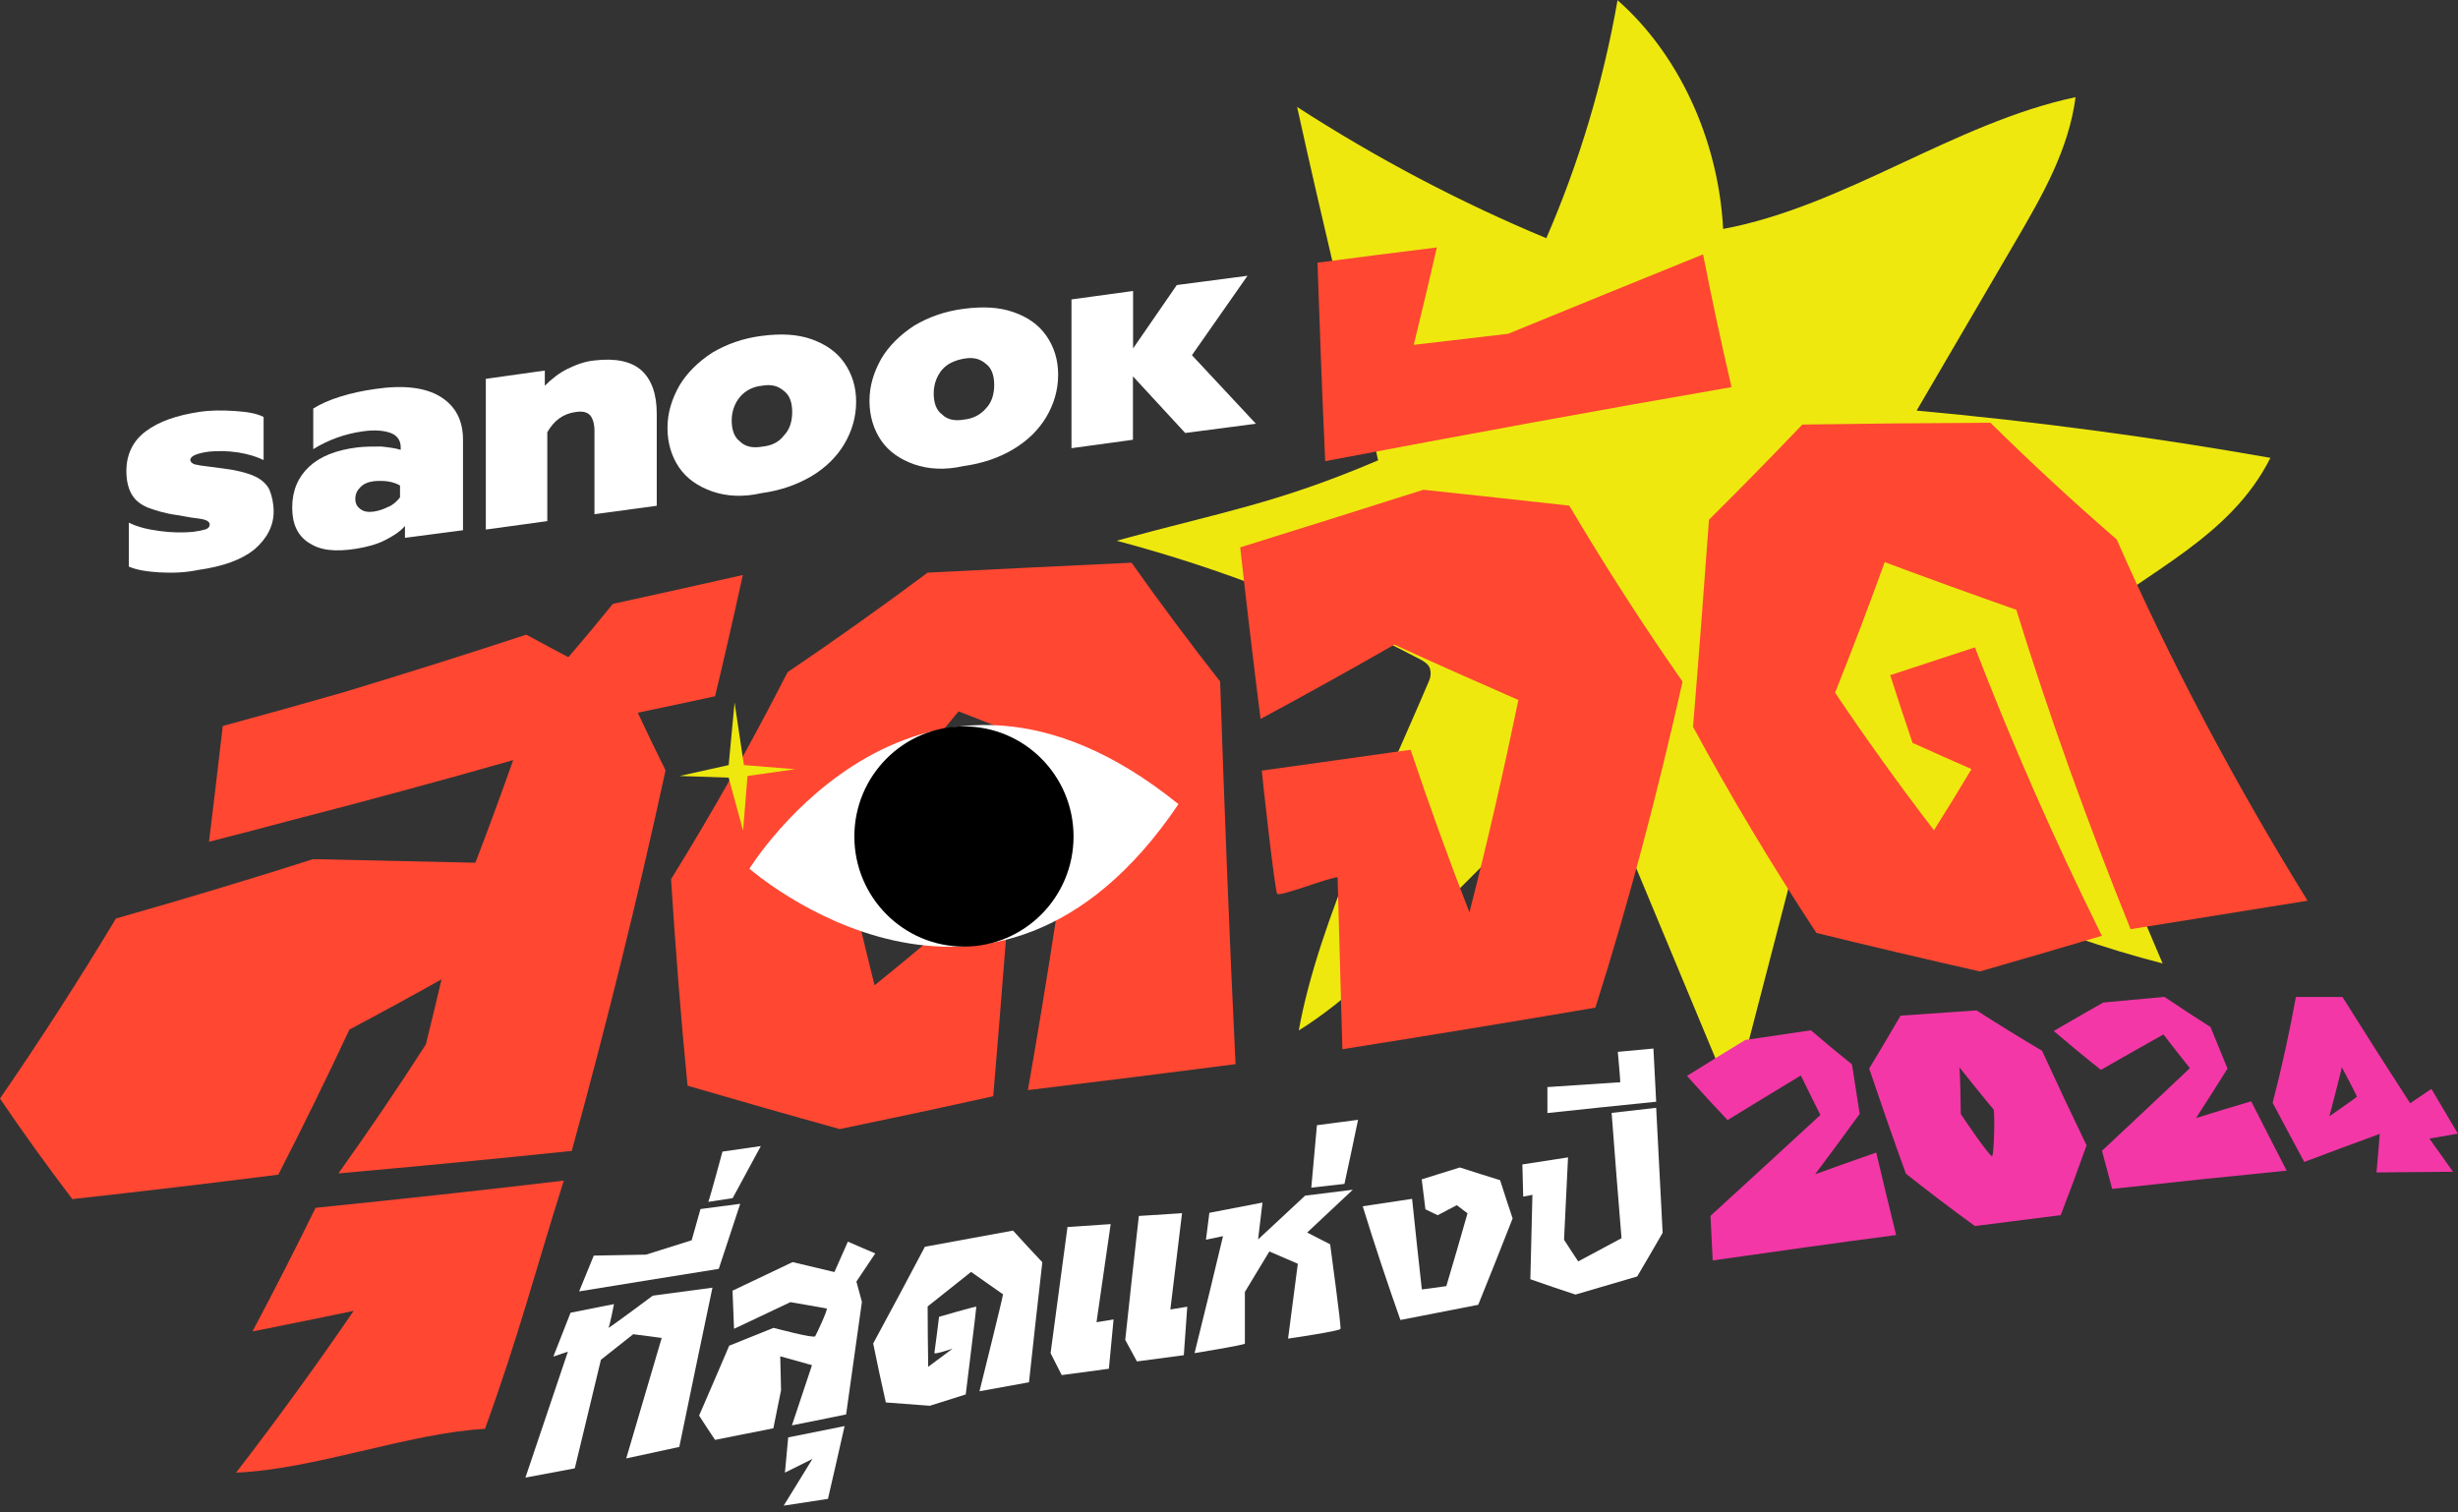<svg width="351" height="216" viewBox="0 0 351 216" fill="none" xmlns="http://www.w3.org/2000/svg">
<rect x="0" y="0" width="351" height="216" fill="#333333" stroke="none"/>
<g clip-path="url(#clip0_211_1836)">
<path d="M196.796 65.762C193.143 49.052 188.882 31.987 185.23 15.277C196.619 22.636 208.538 28.909 220.811 34.019C225.484 23.267 228.921 11.805 230.983 0.027C239.74 7.721 245.396 19.972 246.063 32.697C263.5 29.442 279.013 17.565 296.391 13.876C295.409 21.373 291.639 27.923 287.967 34.216C283.215 42.364 278.444 50.492 273.692 58.64C290.599 60.179 307.466 62.428 324.216 65.387C318.482 76.79 306.661 81.525 297.412 89.199C295.567 90.718 293.721 92.533 293.073 95.058C292.228 98.274 293.544 101.667 294.82 104.666C299.494 115.635 304.148 126.604 308.821 137.593C292.287 133.331 276.264 126.328 261.399 116.878C260.496 116.306 259.337 115.714 258.493 116.424C258.002 116.839 257.806 117.549 257.629 118.22C254.252 131.221 250.874 144.222 247.497 157.223C240.86 141.302 234.242 125.381 227.605 109.46C214.704 118.555 198.799 138.934 185.465 147.161C188.254 131.536 197.954 111.67 204.1 97.15C204.316 96.637 204.356 96.025 204.199 95.492C203.983 94.841 203.393 94.486 202.844 94.19C188.921 86.851 174.351 81.17 159.447 77.224C174.548 73.081 182.225 71.956 196.796 65.742" fill="#EEE80F"/>
<path d="M45.066 172.492C42.179 178.371 39.175 184.27 36.052 190.149C40.942 189.183 45.753 188.196 50.505 187.21C45.222 194.924 39.646 202.618 33.716 210.312C44.889 209.858 58.32 204.669 69.257 204.058C74.127 190.642 76.307 181.922 80.509 168.606C68.904 169.987 57.102 171.269 45.066 172.492Z" fill="#FF4732"/>
<path d="M49.876 147.082C46.656 153.967 43.279 160.853 39.744 167.758C30.102 168.981 20.304 170.145 10.329 171.249C6.637 166.396 3.201 161.622 0 156.887C5.891 148.325 11.409 139.743 16.553 131.181C26.234 128.419 35.62 125.598 44.712 122.698C52.429 122.875 60.146 123.053 67.883 123.211C69.768 118.318 71.555 113.426 73.283 108.553C62.836 111.532 52.076 114.451 40.962 117.312C37.289 118.298 33.598 119.265 29.847 120.212C30.515 114.668 31.183 109.164 31.811 103.68C37.623 102.101 43.357 100.503 48.993 98.886C57.947 96.183 66.665 93.421 75.148 90.639C77.132 91.705 79.135 92.79 81.157 93.855C83.337 91.33 85.457 88.785 87.519 86.24C93.783 84.879 99.969 83.498 106.076 82.117C104.819 87.877 103.503 93.658 102.109 99.438C98.457 100.227 94.785 101.016 91.073 101.786C92.35 104.528 93.685 107.27 95.04 110.013C91.132 128.025 86.655 146.135 81.648 164.364C70.711 165.508 59.596 166.574 48.325 167.58C52.704 161.444 56.867 155.309 60.814 149.154C61.58 146.056 62.326 142.959 63.052 139.862C58.752 142.268 54.353 144.675 49.837 147.062L49.876 147.082Z" fill="#FF4732"/>
<path d="M128.52 128.084C129.05 124.769 129.58 121.435 130.071 118.121C135.177 116.74 140.204 115.339 145.152 113.938C144.151 128.084 143.031 142.288 141.833 156.552C134.666 158.15 127.361 159.708 119.919 161.247C112.516 159.195 105.271 157.124 98.182 155.052C97.2 145.149 96.454 135.324 95.825 125.559C101.913 115.734 107.431 105.889 112.457 96.005C119.428 91.29 126.085 86.536 132.467 81.781C142.207 81.288 151.927 80.814 161.588 80.361C165.574 86.003 169.796 91.665 174.233 97.327C174.842 115.438 175.549 133.647 176.433 151.975C166.693 153.237 156.796 154.48 146.782 155.684C149.57 139.822 151.985 124.02 154.087 108.276C148.215 106.047 142.481 103.818 136.885 101.589C131.681 107.981 126.144 114.353 120.233 120.705C121.647 127.334 123.199 134.002 124.887 140.71C128.54 137.77 132.094 134.811 135.53 131.852C133.154 130.57 130.817 129.307 128.52 128.044V128.084Z" fill="#FF4732"/>
<path d="M273.142 106.185C272.042 102.93 270.962 99.675 269.921 96.42C274.006 95.078 278.051 93.756 282.017 92.454C287.3 106.166 293.328 119.896 300.142 133.647C294.447 135.344 288.635 137.04 282.724 138.737C274.791 136.942 266.996 135.107 259.377 133.233C252.936 123.428 247.084 113.623 241.763 103.798C242.588 93.875 243.314 84.03 244.041 74.225C248.655 69.648 253.093 65.111 257.374 60.632C266.348 60.494 275.302 60.415 284.236 60.376C289.911 65.979 295.92 71.542 302.263 77.046C309.823 94.25 318.895 111.453 329.518 128.636C321.212 129.978 312.788 131.339 304.246 132.7C298.08 117.43 292.621 102.24 287.928 87.088C281.527 84.839 275.263 82.57 269.136 80.282C266.897 86.437 264.561 92.652 262.047 98.925C266.465 105.495 271.159 112.045 276.166 118.575C278.012 115.655 279.799 112.735 281.527 109.835C278.719 108.612 275.95 107.369 273.201 106.126L273.142 106.185Z" fill="#FF4732"/>
<path d="M191.042 125.282C189.844 125.282 182.716 128.123 182.383 127.65C182.029 127.176 180.144 110.032 180.183 110.052C187.331 109.066 194.42 108.059 201.43 107.073C204.022 114.807 206.81 122.54 209.834 130.293C212.446 120.133 214.743 110.032 216.825 99.971C210.777 97.327 204.866 94.703 199.113 92.06C192.967 95.591 186.604 99.122 180.007 102.674C178.966 94.486 178.004 86.319 177.1 78.171C186.035 75.389 194.753 72.647 203.256 69.944C210.168 70.674 217.1 71.444 224.09 72.213C229.058 80.597 234.419 88.982 240.271 97.347C236.815 112.696 232.809 128.222 227.821 143.906C216.039 145.918 204.002 147.891 191.69 149.844C191.455 141.637 191.219 133.45 191.003 125.282H191.042Z" fill="#FF4732"/>
<path d="M188.136 37.53C188.45 46.941 188.804 56.391 189.236 65.86C209.206 62.072 228.528 58.521 247.261 55.286C245.788 48.953 244.433 42.64 243.196 36.327C234.164 39.977 224.915 43.765 215.352 47.671C210.875 48.184 206.398 48.716 201.881 49.249C203.02 44.613 204.12 39.977 205.18 35.341C199.525 36.031 193.85 36.761 188.136 37.511V37.53Z" fill="#FF4732"/>
<path d="M22.974 81.761C21.05 81.643 19.479 81.406 18.399 80.913V74.639C19.597 75.251 21.05 75.606 22.837 75.843C24.624 76.08 26.195 76.08 27.53 75.961C28.375 75.843 28.964 75.725 29.337 75.606C29.71 75.488 29.945 75.251 29.945 74.876C29.945 74.639 29.71 74.403 29.337 74.265C28.964 74.127 28.257 74.028 27.294 73.91L25.252 73.554C23.446 73.318 22.012 72.825 21.05 72.469C19.97 71.996 19.244 71.384 18.772 70.536C18.301 69.688 18.046 68.603 18.046 67.281C18.046 64.874 19.008 62.941 20.814 61.599C22.739 60.159 25.252 59.31 28.512 58.817C30.083 58.581 31.752 58.581 33.559 58.699C35.365 58.817 36.681 59.054 37.643 59.547V65.703C36.681 65.229 35.483 64.854 34.03 64.618C32.459 64.381 31.143 64.381 29.828 64.499C28.139 64.736 27.177 65.111 27.177 65.703C27.177 65.939 27.412 66.176 27.785 66.314C28.257 66.433 28.983 66.551 30.063 66.669L31.87 66.906C33.794 67.143 35.228 67.518 36.308 67.991C37.388 68.465 38.114 69.195 38.468 69.924C38.821 70.773 39.076 71.858 39.076 73.061C39.076 75.113 38.114 76.928 36.308 78.487C34.501 79.927 31.87 80.893 28.375 81.387C26.686 81.742 24.879 81.86 22.974 81.742V81.761Z" fill="white"/>
<path d="M44.123 77.54C42.434 76.454 41.727 74.758 41.727 72.469C41.727 70.063 42.572 68.129 44.123 66.669C45.674 65.209 47.972 64.262 51.094 63.888C52.174 63.769 53.254 63.769 54.452 63.769C55.532 63.888 56.494 64.006 57.22 64.243V63.888C57.22 62.921 56.749 62.191 55.787 61.836C54.825 61.481 53.509 61.362 51.82 61.599C49.287 61.954 46.892 62.803 44.732 64.144V58.344C45.694 57.732 47.009 57.141 48.58 56.647C50.151 56.154 51.82 55.799 53.509 55.562C57.593 54.951 60.716 55.325 62.876 56.647C65.036 57.969 66.116 60.021 66.116 62.803V75.725L57.829 76.81V75.113C57.102 75.961 56.14 76.553 54.943 77.165C53.745 77.776 52.292 78.132 50.858 78.368C47.854 78.842 45.694 78.605 44.123 77.52V77.54ZM55.551 72.351C56.278 71.996 56.749 71.503 57.122 71.029V69.333C56.042 68.721 54.844 68.603 53.391 68.721C52.547 68.839 51.958 69.076 51.467 69.569C50.996 70.043 50.74 70.536 50.74 71.266C50.74 71.878 50.976 72.351 51.467 72.706C51.938 73.061 52.547 73.18 53.391 73.061C54.118 72.943 54.825 72.706 55.551 72.331V72.351Z" fill="white"/>
<path d="M69.257 54.122L77.799 52.919V55.089C78.761 54.122 79.841 53.274 81.039 52.682C82.237 52.09 83.572 51.597 84.888 51.478C87.892 51.123 90.17 51.597 91.623 52.919C93.057 54.24 93.783 56.292 93.783 59.074V72.233L84.888 73.436V61.481C84.888 60.514 84.652 59.784 84.279 59.311C83.808 58.837 83.199 58.699 82.237 58.837C80.43 59.074 79.115 60.041 78.153 61.737V74.422L69.375 75.626V54.122H69.257Z" fill="white"/>
<path d="M101.697 70.181C99.654 69.451 98.084 68.366 97.004 66.807C95.924 65.249 95.315 63.296 95.315 61.126C95.315 58.955 95.924 57.022 97.004 55.089C98.084 53.274 99.654 51.715 101.697 50.374C103.739 49.17 106.017 48.322 108.785 47.967C111.554 47.612 113.832 47.73 115.874 48.44C117.916 49.17 119.487 50.255 120.567 51.814C121.647 53.372 122.256 55.187 122.256 57.377C122.256 59.567 121.647 61.599 120.567 63.414C119.487 65.229 117.916 66.788 115.874 68.011C113.832 69.214 111.436 70.062 108.785 70.418C106.135 71.029 103.739 70.891 101.697 70.181ZM111.927 62.211C112.772 61.362 113.125 60.159 113.125 58.837C113.125 57.515 112.772 56.43 111.927 55.819C111.083 55.089 110.121 54.852 108.805 55.089C107.489 55.207 106.409 55.819 105.683 56.667C104.956 57.515 104.485 58.719 104.485 60.041C104.485 61.362 104.839 62.447 105.683 63.059C106.409 63.789 107.489 64.026 108.805 63.789C110.121 63.67 111.201 63.177 111.927 62.211Z" fill="white"/>
<path d="M130.543 66.314C128.5 65.584 126.929 64.499 125.849 62.941C124.769 61.382 124.161 59.429 124.161 57.259C124.161 55.089 124.769 53.155 125.849 51.222C126.929 49.407 128.5 47.848 130.543 46.507C132.585 45.303 134.863 44.455 137.631 44.1C140.4 43.745 142.678 43.863 144.72 44.574C146.762 45.284 148.333 46.389 149.413 47.947C150.493 49.506 151.102 51.321 151.102 53.51C151.102 55.7 150.493 57.732 149.413 59.547C148.333 61.362 146.762 62.921 144.72 64.144C142.678 65.367 140.282 66.196 137.631 66.551C134.98 67.162 132.585 67.024 130.543 66.314ZM140.773 58.344C141.617 57.496 141.971 56.292 141.971 54.97C141.971 53.648 141.617 52.563 140.773 51.952C139.929 51.222 138.967 50.985 137.651 51.222C136.335 51.459 135.255 51.952 134.529 52.8C133.802 53.648 133.331 54.852 133.331 56.174C133.331 57.496 133.684 58.581 134.529 59.192C135.255 59.922 136.335 60.159 137.651 59.922C138.967 59.804 140.047 59.192 140.773 58.344Z" fill="white"/>
<path d="M153.026 42.758L161.804 41.555V49.762L168.048 40.707L178.141 39.385L170.208 50.729L179.339 60.514L169.246 61.836L161.784 53.747V62.803L153.007 64.006V42.758H153.026Z" fill="white"/>
<path d="M107.018 124.059C107.018 124.059 141.539 154.461 168.284 114.846C131.171 84.839 107.018 124.059 107.018 124.059Z" fill="white"/>
<path d="M137.651 135.186C146.294 135.186 153.301 128.146 153.301 119.462C153.301 110.779 146.294 103.739 137.651 103.739C129.008 103.739 122.001 110.779 122.001 119.462C122.001 128.146 129.008 135.186 137.651 135.186Z" fill="black"/>
<path d="M97.043 110.821L104.053 109.263L104.897 100.326L106.233 109.263L113.537 109.855L106.743 110.821L106.115 118.634L104.053 111.058L97.043 110.821Z" fill="#EEE80F"/>
<path d="M282.214 144.3C278.64 144.537 275.027 144.794 271.394 145.05C269.961 147.516 268.468 150.041 266.917 152.606C268.625 157.657 270.353 162.648 272.16 167.619C275.38 170.164 278.66 172.67 282.017 175.096C286.121 174.564 290.206 174.051 294.271 173.538C295.567 170.164 296.804 166.83 297.962 163.575C295.802 159.097 293.681 154.599 291.6 150.061C288.419 148.187 285.297 146.254 282.233 144.281L282.214 144.3ZM284.492 165.114C284.197 165.351 279.975 159.097 279.995 159.077C279.995 159.077 279.936 152.744 279.779 152.409C279.759 152.409 284.433 158.209 284.668 158.426C284.884 158.643 284.767 164.877 284.472 165.114H284.492Z" fill="#F337A6"/>
<path d="M246.711 159.985C244.748 157.913 242.804 155.802 240.899 153.652C243.727 151.896 246.495 150.18 249.225 148.522C252.367 148.049 255.489 147.595 258.591 147.141C260.516 148.799 262.479 150.416 264.463 152.014C264.836 154.362 265.189 156.729 265.562 159.077C263.52 161.898 261.399 164.759 259.2 167.698C262.145 166.633 265.052 165.607 267.919 164.601C268.861 168.547 269.804 172.473 270.766 176.379C262.106 177.523 253.388 178.746 244.571 180.009C244.473 177.878 244.375 175.748 244.257 173.637C249.755 168.626 254.978 163.812 259.946 159.235C259.004 157.361 258.081 155.486 257.158 153.593C253.761 155.644 250.265 157.775 246.692 159.965L246.711 159.985Z" fill="#F337A6"/>
<path d="M300.024 152.803C297.727 150.988 295.488 149.134 293.269 147.24C295.684 145.839 298.021 144.478 300.338 143.176C303.264 142.9 306.17 142.624 309.076 142.367C311.236 143.827 313.436 145.267 315.655 146.668C316.46 148.641 317.284 150.614 318.089 152.606C316.656 154.895 315.164 157.242 313.593 159.669C316.244 158.84 318.875 158.051 321.467 157.282C323.136 160.596 324.844 163.891 326.533 167.185C318.305 167.994 309.999 168.862 301.615 169.79C301.124 167.975 300.652 166.16 300.161 164.344C304.619 160.182 308.801 156.256 312.709 152.547C311.433 150.949 310.176 149.351 308.939 147.733C306.052 149.351 303.087 151.028 300.024 152.784V152.803Z" fill="#F337A6"/>
<path d="M347.21 155.506C346.209 156.177 345.188 156.867 344.167 157.558C340.907 152.527 337.687 147.477 334.505 142.387C332.287 142.387 330.068 142.387 327.849 142.387C326.985 147.201 325.885 152.251 324.53 157.499C326.023 160.32 327.535 163.141 329.047 165.942C332.719 164.542 336.312 163.22 339.827 161.938C339.689 163.753 339.532 165.587 339.356 167.442C343.008 167.402 346.66 167.383 350.293 167.343C349.174 165.765 348.035 164.187 346.916 162.608C348.271 162.372 349.625 162.135 350.98 161.898C349.724 159.767 348.467 157.617 347.191 155.486L347.21 155.506ZM336.567 156.611C336.567 156.71 332.66 159.393 332.64 159.412C332.719 159.136 334.466 152.369 334.407 152.409C334.407 152.409 336.567 156.493 336.567 156.611Z" fill="#F337A6"/>
<path d="M81.471 187.486C80.647 189.577 79.841 191.649 79.017 193.74C79.704 193.503 80.411 193.266 81.098 193.03C79.076 199.027 77.053 205.024 75.031 211.022C77.387 210.588 79.724 210.134 82.08 209.7C83.317 204.531 84.554 199.362 85.811 194.194C87.362 192.97 88.894 191.747 90.425 190.544C91.78 190.721 93.135 190.899 94.49 191.076C92.802 196.798 91.113 202.539 89.424 208.28C91.957 207.727 94.471 207.195 97.004 206.642C98.555 199.086 100.145 191.491 101.736 183.895C98.908 184.27 96.061 184.645 93.214 185.04C93.214 185.04 86.695 189.912 86.891 189.617C87.087 189.321 87.676 186.243 87.676 186.243C85.634 186.657 83.572 187.052 81.51 187.466L81.471 187.486Z" fill="white"/>
<path d="M82.708 184.408C83.415 182.712 84.103 181.015 84.79 179.318C87.284 179.279 89.758 179.22 92.252 179.18C94.431 178.49 96.611 177.799 98.771 177.128C99.183 175.649 99.615 174.149 100.028 172.67C101.913 172.413 103.817 172.157 105.703 171.92C104.681 175.018 103.66 178.115 102.639 181.212C96.041 182.258 89.404 183.343 82.708 184.428V184.408Z" fill="white"/>
<path d="M101.147 171.644C101.441 170.875 103.169 164.463 103.169 164.463C104.996 164.206 106.822 163.93 108.648 163.674C107.313 166.14 105.977 168.626 104.623 171.111C103.464 171.289 102.305 171.466 101.147 171.644Z" fill="white"/>
<path d="M111.535 198.534C111.161 200.349 110.808 202.164 110.435 203.979C107.666 204.531 104.897 205.084 102.109 205.636C101.343 204.492 100.577 203.328 99.831 202.164C101.284 198.83 102.718 195.496 104.132 192.181C106.252 191.333 108.373 190.485 110.474 189.636C110.474 189.636 116.188 191.175 116.404 190.84C116.62 190.504 118.27 186.934 118.054 186.874C117.838 186.815 112.87 185.967 112.87 185.967C110.199 187.229 107.529 188.492 104.819 189.774C104.74 187.959 104.662 186.144 104.603 184.329C107.489 182.948 110.356 181.587 113.184 180.246C115.167 180.719 117.151 181.193 119.153 181.666C119.801 180.226 120.43 178.766 121.078 177.326C122.374 177.898 123.67 178.45 124.985 179.003C124.102 180.344 123.199 181.686 122.295 183.027C122.551 183.994 122.825 184.961 123.081 185.927C122.315 191.294 121.569 196.66 120.823 202.006C118.25 202.519 115.678 203.052 113.086 203.565C114.048 200.684 115.01 197.824 115.953 194.963C114.441 194.549 112.929 194.134 111.417 193.7C111.456 195.318 111.495 196.936 111.535 198.534Z" fill="white"/>
<path d="M112.084 210.331C112.104 210.233 112.556 205.281 112.556 205.281C115.246 204.748 117.916 204.196 120.607 203.663C119.821 207.135 119.036 210.608 118.231 214.06C116.129 214.376 114.009 214.711 111.908 215.027C113.282 212.797 114.657 210.588 116.012 208.359C114.716 209.01 113.4 209.661 112.084 210.312V210.331Z" fill="white"/>
<path d="M136.001 192.615C136.001 192.615 133.37 193.503 133.429 193.227C133.488 192.951 134.097 188.058 134.097 188.058C134.097 188.058 139.379 186.519 139.418 186.618C139.457 186.716 137.887 199.145 137.906 199.145C136.198 199.678 134.489 200.23 132.781 200.763C130.68 200.605 128.599 200.447 126.497 200.29C125.869 197.508 125.26 194.687 124.691 191.866C127.204 187.229 129.659 182.633 132.074 178.056C136.296 177.267 140.498 176.517 144.661 175.747C146.036 177.267 147.43 178.766 148.844 180.265C148.196 185.987 147.548 191.708 146.939 197.409C144.583 197.824 142.226 198.258 139.87 198.692C139.87 198.692 143.306 184.901 143.228 184.842C143.149 184.783 138.652 181.646 138.672 181.646C136.63 183.284 134.548 184.921 132.467 186.578C132.467 189.459 132.506 192.339 132.545 195.2C133.724 194.332 134.882 193.464 136.041 192.596L136.001 192.615Z" fill="white"/>
<path d="M152.437 175.235C151.632 181.252 150.827 187.249 150.022 193.247C150.552 194.292 151.082 195.338 151.612 196.383C153.851 196.087 156.109 195.772 158.348 195.476C158.564 193.128 158.799 190.781 159.015 188.433C158.21 188.571 157.405 188.709 156.58 188.827C157.248 184.152 157.935 179.496 158.603 174.82C156.541 174.958 154.479 175.096 152.417 175.235H152.437Z" fill="white"/>
<path d="M162.628 173.656C161.961 179.555 161.313 185.454 160.684 191.353C161.234 192.379 161.784 193.404 162.353 194.43C164.592 194.134 166.811 193.838 169.049 193.543C169.207 191.234 169.383 188.926 169.54 186.618C168.735 186.756 167.93 186.874 167.125 187.012C167.675 182.435 168.244 177.839 168.794 173.262C166.732 173.4 164.69 173.518 162.628 173.656Z" fill="white"/>
<path d="M172.702 173.163C172.545 174.465 172.368 175.748 172.211 177.05C173.036 176.872 173.841 176.694 174.646 176.537C173.33 182.08 171.975 187.663 170.581 193.247C170.581 193.247 177.748 192.083 177.768 191.885C177.768 191.688 177.768 184.507 177.768 184.507C178.946 182.574 180.105 180.64 181.263 178.726C182.599 179.318 183.953 179.89 185.328 180.482C184.876 184.033 184.405 187.604 183.934 191.175C183.934 191.175 191.239 190.11 191.415 189.794C191.572 189.478 189.923 177.72 189.943 177.701C188.843 177.148 187.743 176.576 186.663 176.024C188.863 173.952 191.042 171.92 193.183 169.908C190.905 170.184 188.647 170.46 186.369 170.756C184.169 172.808 181.931 174.899 179.653 177.01C179.869 175.254 180.065 173.498 180.281 171.743C177.768 172.216 175.255 172.709 172.721 173.203L172.702 173.163Z" fill="white"/>
<path d="M187.252 169.612C187.527 166.633 187.802 163.674 188.057 160.695C190.021 160.438 191.965 160.182 193.929 159.925C193.3 162.964 192.652 166.021 191.985 169.079C190.414 169.257 188.823 169.434 187.233 169.612H187.252Z" fill="white"/>
<path d="M205.279 173.538C204.709 173.262 204.12 172.986 203.551 172.709C203.374 171.289 203.197 169.868 203.02 168.428C204.847 167.856 206.653 167.284 208.46 166.732C210.364 167.343 212.289 167.955 214.213 168.547C214.802 170.381 215.391 172.196 216 174.011C214.409 178.075 212.78 182.179 211.091 186.342C207.399 187.052 203.708 187.782 199.977 188.512C198.092 183.165 196.285 177.76 194.596 172.275C196.953 171.92 199.309 171.565 201.646 171.21C202.097 175.53 202.549 179.851 203.04 184.152C204.199 183.994 205.377 183.836 206.535 183.678C207.576 180.186 208.577 176.734 209.559 173.281C209.049 172.907 208.538 172.512 208.028 172.117C207.105 172.591 206.201 173.064 205.279 173.558V173.538Z" fill="white"/>
<path d="M218.828 170.638C218.396 170.717 217.964 170.796 217.512 170.894C217.473 169.356 217.433 167.817 217.394 166.298C219.574 165.962 221.734 165.627 223.913 165.291C223.737 169.198 223.54 173.124 223.344 177.05C224.012 178.095 224.679 179.121 225.367 180.147C227.448 179.022 229.51 177.918 231.552 176.833C231.061 170.875 230.59 164.917 230.138 158.939C232.259 158.702 234.38 158.446 236.5 158.209C236.815 164.167 237.109 170.105 237.423 176.063C236.245 178.115 235.028 180.206 233.791 182.297C230.865 183.146 227.919 184.014 224.974 184.882C222.814 184.172 220.654 183.442 218.533 182.692C218.631 178.667 218.729 174.662 218.828 170.638Z" fill="white"/>
<path d="M231.375 154.559C231.395 154.382 231.022 150.219 231.022 150.219C232.711 150.061 234.419 149.903 236.108 149.745C236.245 152.271 236.363 154.816 236.5 157.341C231.356 157.854 226.172 158.406 220.968 158.959C220.968 157.716 220.968 156.493 220.968 155.25C224.463 155.013 227.939 154.776 231.395 154.559H231.375Z" fill="white"/>
</g>
<defs>
<clipPath id="clip0_211_1836">
<rect width="351" height="215" fill="white" transform="translate(0 0.027)"/>
</clipPath>
</defs>
</svg>

